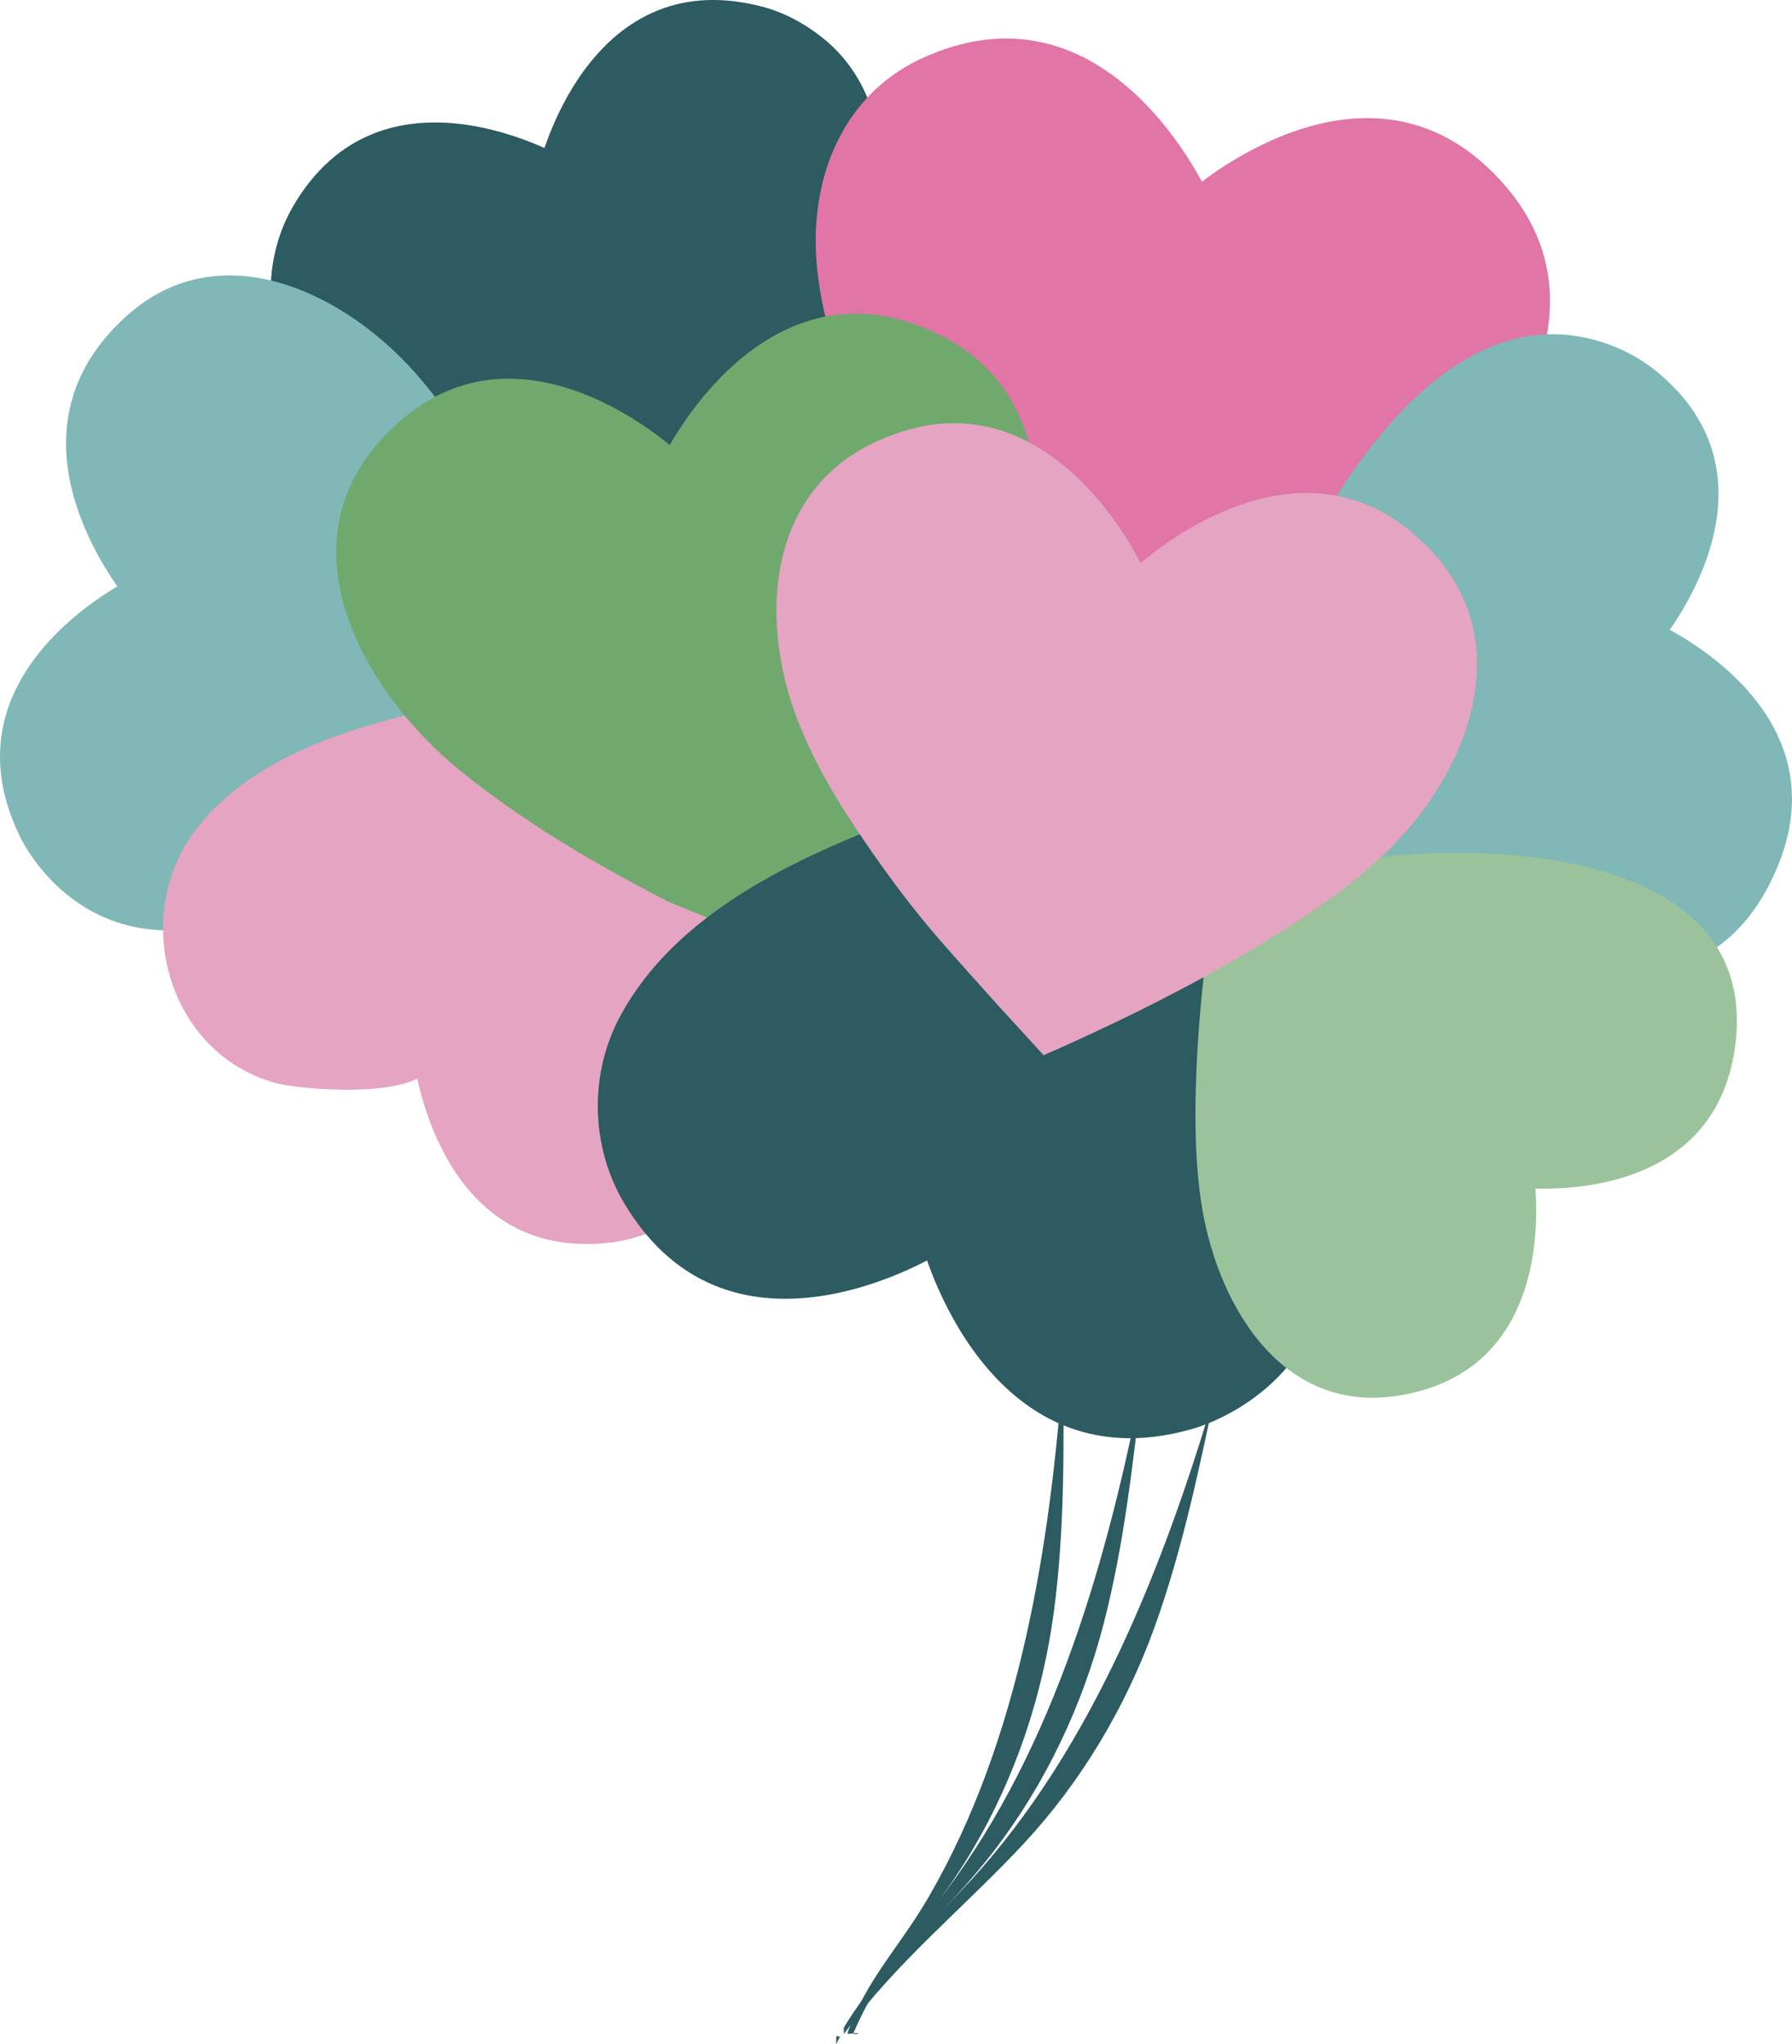 <?xml version="1.0" encoding="UTF-8"?>
<svg xmlns="http://www.w3.org/2000/svg" id="Layer_2" viewBox="0 0 183.15 208.84">
  <defs>
    <style>.cls-1{fill:#2c5b61;}.cls-1,.cls-2,.cls-3,.cls-4,.cls-5,.cls-6{stroke-width:0px;}.cls-2{fill:#6fa96e;}.cls-3{fill:#e175a6;}.cls-4{fill:#9bc39b;}.cls-5{fill:#80b7b7;}.cls-6{fill:#e5a4c1;}</style>
  </defs>
  <g id="Layer_1-2">
    <path class="cls-1" d="M87.18,207.85c3.58-8.23,7.68-11.16,12.22-18.84,4.39-7.43,7.17-15.78,8.31-24.32,1.11-8.31,1.02-16.8.96-25.17-1.31,18.3-4.39,38.14-13.71,54.24l-.14.24c-2.91,4.98-6.29,8.29-8.2,13.74-.09.24,1.17-.15,1.08.09l-.52.02Z"></path>
    <path class="cls-1" d="M86.25,207.85c5.25-7.27,12.3-12.93,18.38-19.46,5.88-6.32,10.37-13.88,13.32-21.98,2.86-7.88,4.58-16.2,6.32-24.38-5.19,17.6-12.45,36.32-24.99,50.05l-.19.2c-3.91,4.24-9.39,9.32-12.43,14.24-.14.22-.27.44-.41.66v.68Z"></path>
    <path class="cls-1" d="M85.84,208.11c4.54-7.74,10.37-11.97,15.8-19.05,5.25-6.85,9-14.81,11.16-23.15,2.1-8.12,3.02-16.56,3.97-24.88-3.49,18.01-8.93,37.34-20.1,52.21l-.17.22c-3.49,4.6-8.46,10.17-11.01,15.36-.11.23.07-1-.05-.77l.41.07Z"></path>
    <path class="cls-1" d="M57.6,16.1s-18.6-10.82-27.73,5.13c-1.96,3.43-2.68,7.72-1.87,11.58,1.57,7.42,8.46,12.59,14.85,15.82,1.68.85,3.4,1.6,5.13,2.31,5.67,2.31,11.58,4.03,17.52,5.48,1.63.4,3.27.77,4.92,1.13.88.19,1.76.37,2.64.55.35.07,2.65.29,2.76.54,0,0-18.21-42.54-18.21-42.54Z"></path>
    <path class="cls-1" d="M77.66.62c2.39.57,4.7,1.84,6.59,3.39,5.75,4.72,6.62,12.44,5.55,19.35-.28,1.8-.69,3.59-1.2,5.34-1.37,4.7-3.32,9.24-5.48,13.63-2.92,5.95-6.28,11.68-9.84,17.26l-18.21-42.54S59.94-3.83,77.66.62"></path>
    <path class="cls-3" d="M93.98,6.07c-8.24,3.95-11.4,12.8-10.45,21.52,1.96,18.01,16.62,33.1,28.43,45.63l11.59-53.24s-10.2-23.03-29.57-13.91"></path>
    <path class="cls-3" d="M121.53,19.62s18.77-16.72,32.51-.4c10.19,12.1.77,27.22-9.72,35.23-4.2,3.2-8.7,5.98-13.33,8.52-3.08,1.69-6.22,3.27-9.39,4.78-1.52.72-11.4,3.94-11.65,5.12l11.59-53.24Z"></path>
    <path class="cls-5" d="M169.47,65.93s14.02-16.43-.22-28.02c-2.4-1.95-5.45-3.22-8.51-3.62-10.93-1.44-19.44,8.82-24.62,17.13-2.11,3.39-4,6.93-5.74,10.52-1.11,2.28-2.15,4.58-3.16,6.91-.56,1.3-1.1,2.6-1.64,3.91-.21.51-1.16,3.87-1.57,3.97l45.45-10.79Z"></path>
    <path class="cls-5" d="M168.99,63.53s19.94,8.54,12.49,25.48c-11.46,26.03-46.82-4.47-57.94-14.68l45.45-10.79Z"></path>
    <path class="cls-1" d="M94.24,127.19s6.5,24.78,27.49,18.86c0,0,16.01-4.01,14.12-22.22,0,0,2.49-13.03-21.24-48.08l-20.37,51.44Z"></path>
    <path class="cls-4" d="M154.95,121.32s20.45,2.64,22.44-14.82c2.07-18.27-21.63-20.17-34.06-19.13-3.2.27-6.38.67-9.56,1.16-1.45.22-10.21,2.75-10.96,2.04,0,0,32.14,30.75,32.14,30.75Z"></path>
    <path class="cls-4" d="M156.71,119.55s3.53,20.32-13.82,23.07c-12.27,1.94-18.79-9.91-20.2-20.28-.59-4.36-.58-8.83-.4-13.21.13-3.06.38-6.11.71-9.15.16-1.47,2.32-10.45,1.57-11.18,0,0,32.14,30.75,32.14,30.75Z"></path>
    <path class="cls-6" d="M42.26,107.99s2.27,21.22,20.29,18.96c0,0,13.69-1.3,14.4-16.54,0,0,3.68-10.42-11.51-42.25l-23.18,39.82Z"></path>
    <path class="cls-5" d="M14.11,58.77s-20.4,9.35-12.14,26.57c0,0,5.86,13.22,21.29,8.84,0,0,11.61.19,38.28-25.59l-47.43-9.83Z"></path>
    <path class="cls-5" d="M13.54,61.93s-14.95-16.94-.47-29.76c8.81-7.8,20.33-3.09,27.72,4.2,1.13,1.11,2.18,2.29,3.16,3.53,2.96,3.76,5.47,7.89,7.77,12.08,1.58,2.87,3.05,5.8,4.44,8.77.66,1.41,3.72,10.78,4.79,11.01,0,0-47.43-9.83-47.43-9.83Z"></path>
    <path class="cls-6" d="M43.98,109.1c-1.85,3.17-13.19,2.29-15.83,1.56-11.02-3.03-14.9-17-8.15-25.86,5.01-6.58,13.39-9.65,21.14-11.63,3.65-.93,7.36-1.64,11.08-2.22,2-.31,14.26-.48,14.95-1.68,0,0-23.12,39.72-23.18,39.82Z"></path>
    <path class="cls-2" d="M69.54,46.41s-17.26-16.42-30.71-1.35c-9.91,11.1-1.59,25.65,8.03,33.54,3.81,3.12,7.88,5.86,12.11,8.39,2.97,1.77,6.01,3.44,9.09,5.02,1.42.73,10.71,4.1,10.92,5.23,0,0-9.44-50.83-9.44-50.83Z"></path>
    <path class="cls-2" d="M67.8,46.68s10.36-21.54,28.48-12.34c11.37,5.78,11.27,19.44,6.8,29.78-4.57,10.59-12.93,19.88-20.75,28.16-.65.68-5.22,4.53-5.09,5.23,0,0-9.44-50.83-9.44-50.83Z"></path>
    <path class="cls-1" d="M96.4,127.87s-21.54,13.68-32.61-4.93c-3.44-5.79-3.59-13.18-.41-19.09,4.22-7.83,11.98-12.87,19.81-16.55,4.51-2.12,9.19-3.88,13.93-5.45,3.09-1.02,6.2-1.95,9.33-2.82,1.34-.37,9.94-1.65,10.31-2.6l-20.37,51.44Z"></path>
    <path class="cls-6" d="M106.65,107.81s10.12-49.87,10.12-49.87c0,0-9.8-21.37-27.72-12.57-8.73,4.28-10.87,13.69-9.15,22.6,1.26,6.55,4.61,12.33,8.32,17.79,2.32,3.41,4.77,6.74,7.46,9.86,2.15,2.5,4.19,4.72,6.3,7.09"></path>
    <path class="cls-6" d="M116.25,57.84s17.19-16.04,30.44-1.1c7.64,8.61,3.98,20.15-2.81,28.01-4.33,5.01-10.19,8.82-15.81,12.21-3.11,1.87-6.3,3.61-9.53,5.26-2.82,1.44-5.7,2.82-8.59,4.14-1.09.5-2.19.99-3.29,1.46,0,0,9.59-49.97,9.59-49.97Z"></path>
    <rect class="cls-6" x="104.62" y="57.75" width="14.22" height="44.04" transform="translate(13.08 -15.71) rotate(8.54)"></rect>
    <rect class="cls-6" x="102.3" y="94.27" width="12.44" height="10.94" transform="translate(-37.78 81.88) rotate(-35.62)"></rect>
  </g>
</svg>
